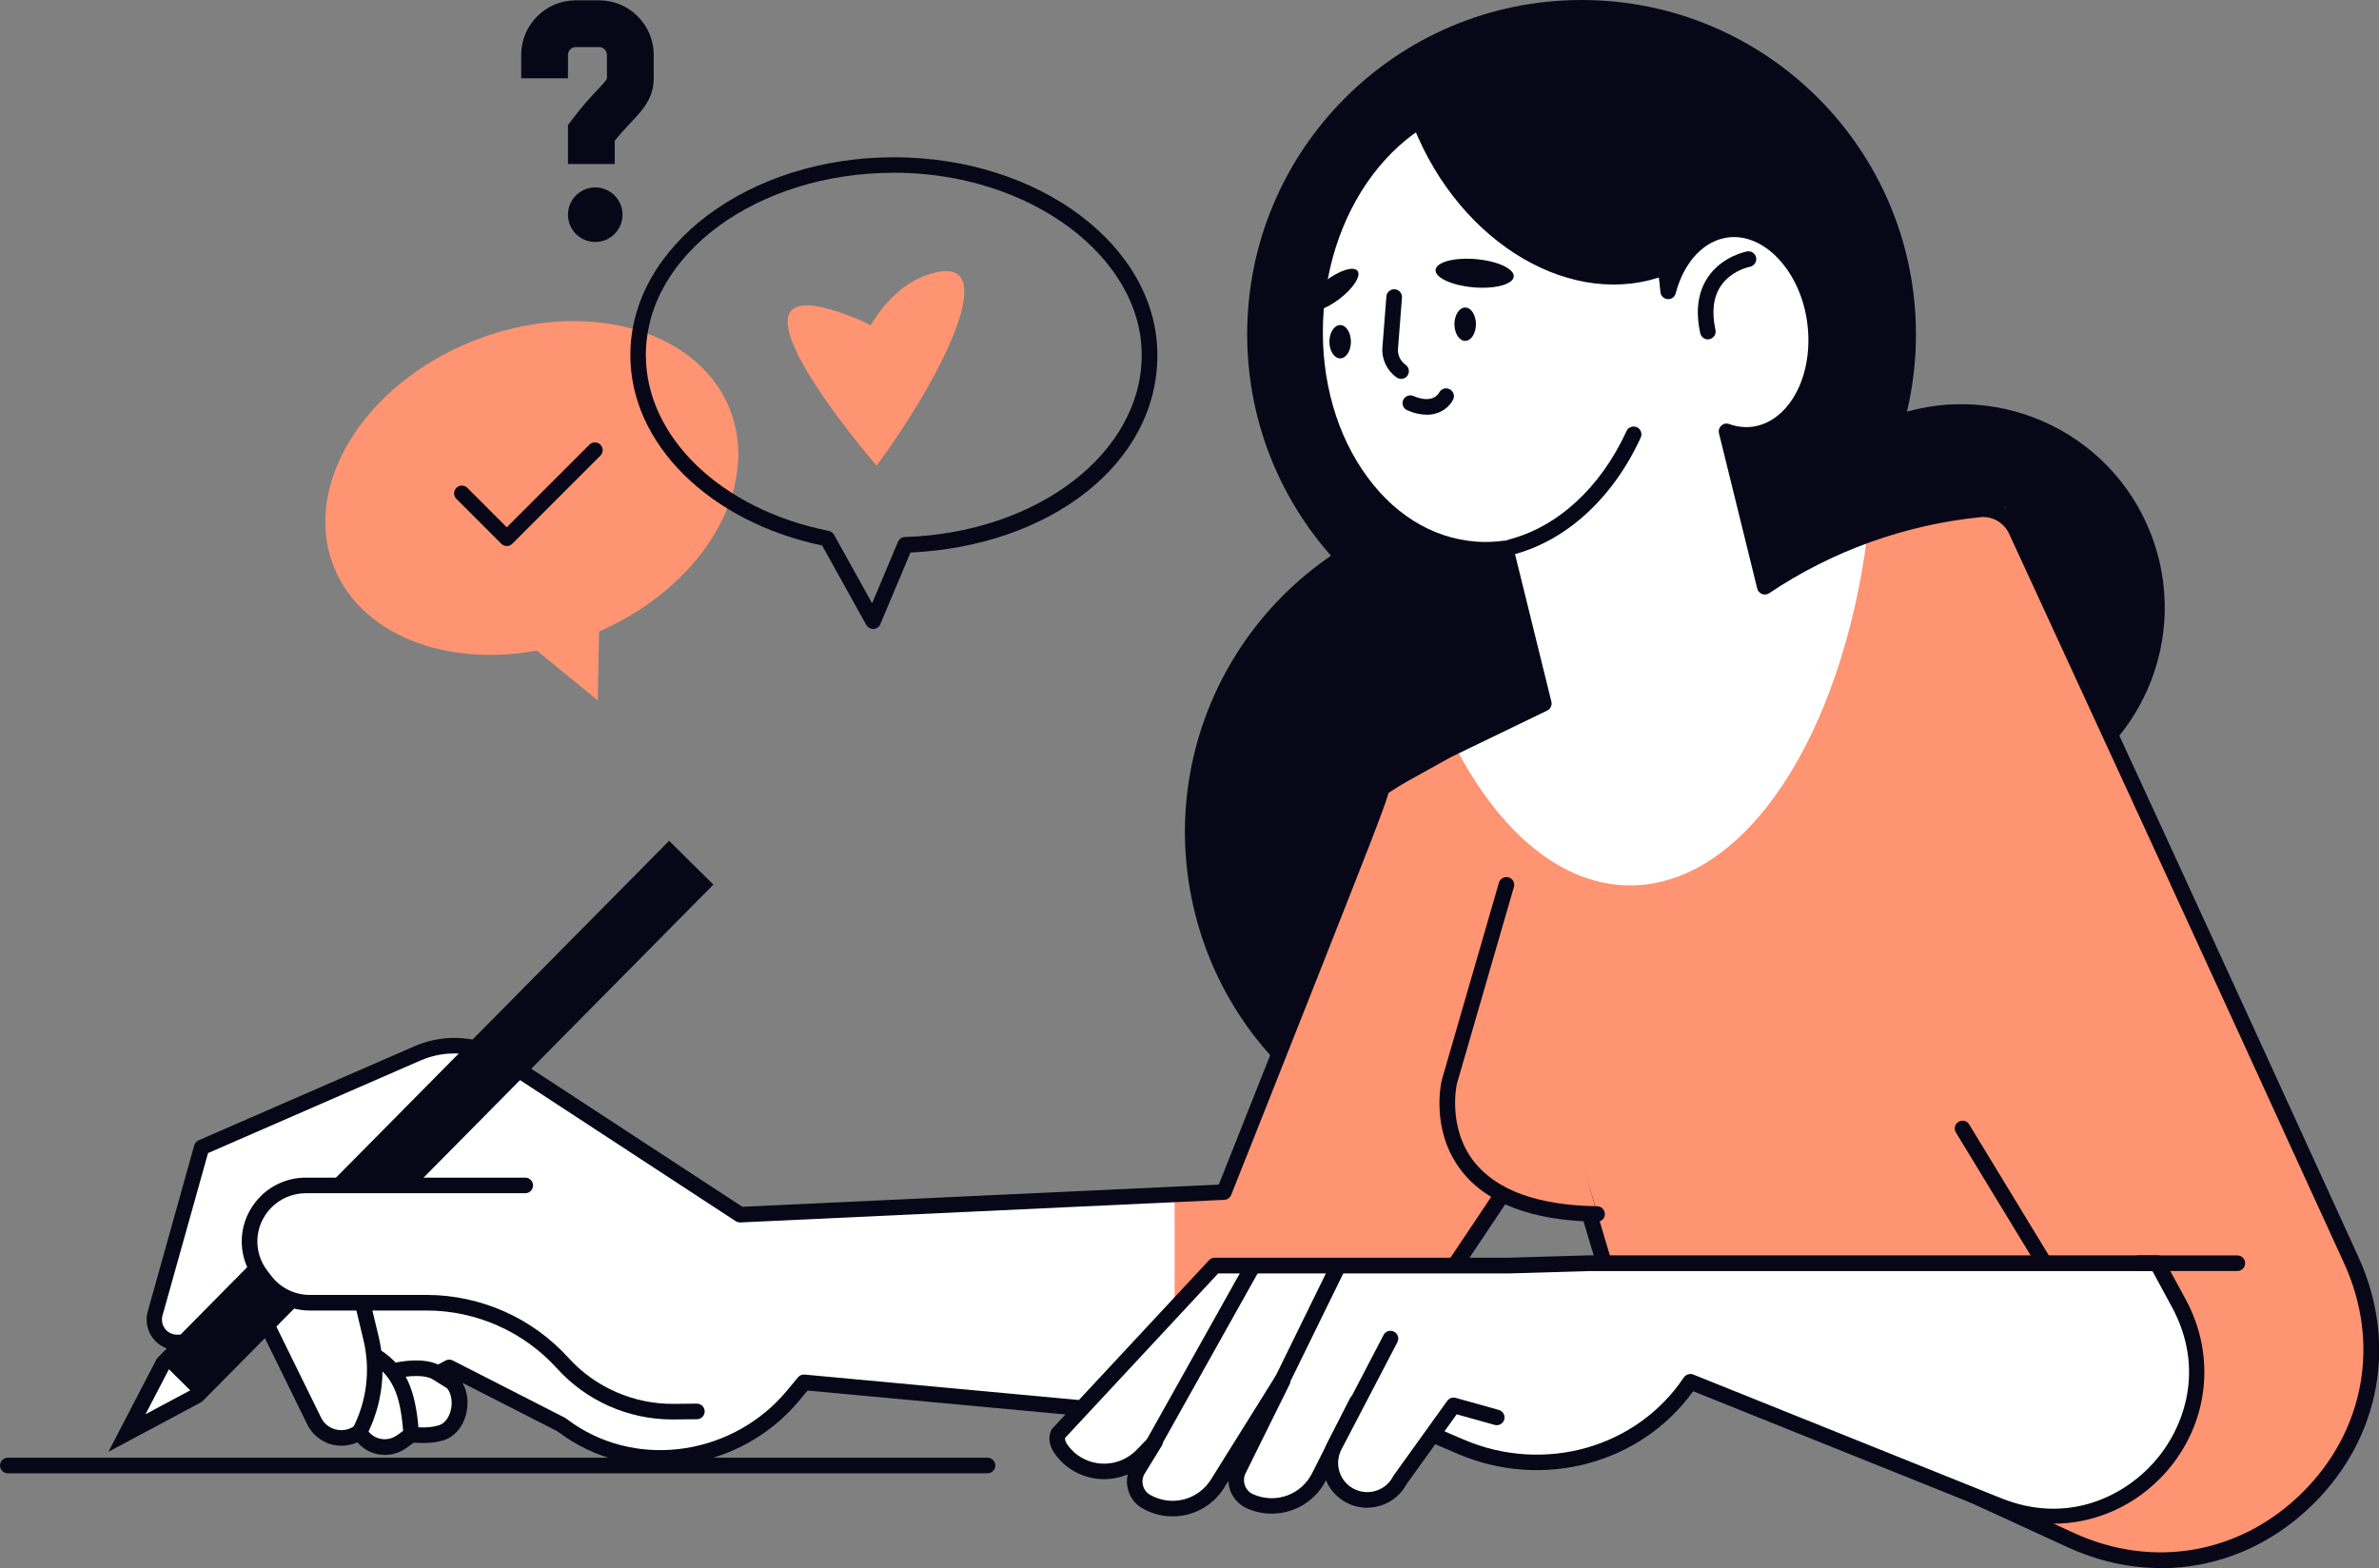 <svg xmlns="http://www.w3.org/2000/svg" id="Calque_2" viewBox="0 0 305.22 201.21"><rect x="0" y="0" width="305.22" height="201.21" fill="#808080" stroke="none"/><g id="_Layer_"><g><path d="M93.64,52.51c-4.15-10.43-18.89-14.35-32.92-8.77s-22.04,18.57-17.89,28.99c3.47,8.73,14.36,12.89,26.04,10.75l7.82,6.39,.17-8.84c13.33-5.82,20.8-18.38,16.77-28.52Z" style="fill:#ff9472;"></path><circle cx="202.91" cy="42.9" r="42.9" style="fill:#080717;"></circle><circle cx="194.93" cy="106.75" r="42.9" transform="translate(-18.57 45.04) rotate(-12.58)" style="fill:#080717;"></circle><circle cx="251.64" cy="77.96" r="26.09" transform="translate(-9.85 109.96) rotate(-24.19)" style="fill:#080717;"></circle><path d="M301.67,161.73c-20.55-45.05-44.36-96.59-44.36-96.59-1.12,.05-2.23,.13-3.35,.24-9.64,.97-19.11,4.26-27.54,9.92l-4.91-19.94c1.1,.39,2.25,.55,3.41,.4,5.44-.69,9.04-7.41,7.88-14.88-1.07-6.9-6.07-12.01-11.14-11.41-3.67,.43-6.5,3.62-7.63,7.92-1.11-13.4-9.51-24.04-20.45-24.85-12.49-.92-23.57,11.31-24.76,27.32-1.18,16.01,7.99,29.73,20.48,30.65,1.31,.1,2.59,.04,3.86-.14l4.91,19.92-12.33,5.96-5.42,3c-1.01,.56-1.99,1.17-2.94,1.82,.21,.28-20.34,51.9-20.34,51.9l-62.1,2.9-30.2-19.76c-3.33-2.18-7.54-2.53-11.18-.94l-27.7,12.07-5.96,21.3c-.51,1.84,.83,3.67,2.73,3.73h.43c3.87,.14,7.59-1.5,10.11-4.44l7.13,14.52c.99,2.02,3.5,2.78,5.44,1.64l.38-.22c1.06,1.94,3.58,2.52,5.38,1.23l1.26-.9,.93,.05c1.04,.06,2.03-.04,2.9-.3,2.39-.73,3.11-3.79,1.42-5.63l-1.82-1.98,1.44-.77,14.35,7.33c.35,.27,.71,.52,1.07,.77,9.17,6.22,21.66,4.03,28.72-4.51l1.37-1.66,69.17,6.42,27.64-41.32,8.61,28.92,57.1,26.22c22.84,10.49,46.43-13.03,36-35.9Z" style="fill:#fff;"></path><path d="M214.53,34.95c-.21,.09-.42,.19-.63,.27-11.95,4.7-26.53-3.82-32.57-19.03-.07-.17-.13-.34-.19-.52,3.8-2.62,8.17-3.99,12.72-3.66,10.57,.77,18.81,10.42,20.68,22.93Z" style="fill:#080717;"></path><path d="M193.8,71.21c-.45,0-.85-.3-.97-.75-.14-.53,.18-1.08,.72-1.22,6.3-1.62,11.82-6.7,15.13-13.93,.23-.5,.82-.72,1.33-.49,.5,.23,.72,.82,.49,1.33-3.57,7.78-9.56,13.26-16.45,15.04-.08,.02-.17,.03-.25,.03Z" style="fill:#080717;"></path><path d="M174.17,34.76c.49,.64-.56,2.26-2.35,3.62-1.78,1.35-3.63,1.93-4.12,1.28-.49-.64,.56-2.26,2.35-3.62,1.78-1.35,3.63-1.93,4.12-1.28Z" style="fill:#080717;"></path><path d="M194.21,35.49c-.09,1-2.4,1.62-5.17,1.38-2.77-.24-4.94-1.24-4.86-2.24,.09-1,2.4-1.62,5.17-1.38,2.77,.24,4.94,1.24,4.86,2.24Z" style="fill:#080717;"></path><path d="M179.75,48.61c-.2,0-.4-.06-.57-.18-1.24-.87-1.93-2.34-1.82-3.84l.51-6.55c.04-.55,.53-.96,1.08-.92,.55,.04,.96,.52,.92,1.08l-.51,6.55c-.06,.81,.3,1.58,.97,2.05,.45,.32,.56,.94,.25,1.39-.19,.28-.5,.43-.82,.43Z" style="fill:#080717;"></path><path d="M183.02,53.21c-.71,0-1.54-.16-2.47-.56-.51-.22-.74-.8-.53-1.31,.22-.51,.81-.74,1.31-.53,2.54,1.08,3.26-.35,3.3-.41,.24-.5,.84-.71,1.34-.46,.5,.24,.71,.84,.46,1.34-.39,.81-1.51,1.94-3.41,1.94Z" style="fill:#080717;"></path><path d="M219.12,43.55c-.46,0-.87-.32-.98-.79-.63-2.86-.3-5.26,.96-7.16,1.82-2.73,4.92-3.31,5.05-3.34,.54-.1,1.06,.26,1.16,.81,.1,.54-.26,1.06-.8,1.16-.04,0-2.43,.49-3.76,2.5-.94,1.42-1.16,3.31-.66,5.6,.12,.54-.22,1.07-.76,1.19-.07,.02-.14,.02-.22,.02Z" style="fill:#080717;"></path><path d="M173.32,43.85c0,1.18-.62,2.14-1.38,2.14s-1.38-.96-1.38-2.14,.62-2.14,1.38-2.14,1.38,.96,1.38,2.14Z" style="fill:#080717;"></path><path d="M189.36,41.6c0,1.18-.62,2.14-1.38,2.14s-1.38-.96-1.38-2.14,.62-2.14,1.38-2.14,1.38,.96,1.38,2.14Z" style="fill:#080717;"></path><g><g><g><polygon points="20.93 174.95 38.78 156.9 47.65 152.16 43.01 161.09 25.16 179.13 16.29 183.88 20.93 174.95" style="fill:#fff;"></polygon><path d="M45.27,154.57l-3.08,5.92-17.63,17.83-5.89,3.15,3.08-5.92,17.63-17.83,5.89-3.15h0Zm4.76-4.81h0Zm0,0l-11.86,6.34-18.06,18.26-6.2,11.93,11.86-6.34,18.06-18.26,6.2-11.93h0Z" style="fill:#080717;"></path></g><rect x="51.88" y="97.21" width="7.99" height="93.34" transform="translate(117.31 2.29) rotate(44.68)" style="fill:#080717;"></rect></g><g><path d="M67.39,152.1h-28.17c-1.95,0-3.82,.79-5.17,2.19h0c-2.47,2.56-2.7,6.54-.55,9.37l.51,.67c1.36,1.78,3.48,2.83,5.72,2.83h14.99c6.66,0,13.01,2.82,17.47,7.75h0c3.63,4.01,8.81,6.28,14.22,6.23l3-.03-22.03-29.01Z" style="fill:#fff;"></path><path d="M86.24,182.14c-5.63,0-11.01-2.38-14.79-6.56-4.27-4.72-10.37-7.42-16.73-7.42h-14.99c-2.54,0-4.97-1.21-6.51-3.22l-.51-.66c-2.48-3.25-2.22-7.73,.62-10.67,1.53-1.59,3.68-2.5,5.89-2.5h28.17c.55,0,1,.45,1,1s-.45,1-1,1h-28.17c-1.67,0-3.29,.69-4.45,1.89-2.15,2.22-2.34,5.61-.47,8.06l.51,.66c1.16,1.53,3.01,2.44,4.92,2.44h14.99c6.93,0,13.57,2.94,18.22,8.08,3.44,3.8,8.39,5.94,13.47,5.9l3-.03h0c.55,0,.99,.44,1,.99,0,.55-.44,1-.99,1.01l-3,.03c-.06,0-.13,0-.19,0Z" style="fill:#080717;"></path></g><path d="M47.02,184.23l-1.78-.92c1.82-3.5,2.31-7.54,1.39-11.37l-1.14-4.76,1.94-.47,1.14,4.76c1.03,4.3,.48,8.83-1.56,12.76Z" style="fill:#080717;"></path><path d="M51.78,184.18c-.36-4.22-.87-7.37-4.28-9.41l1.03-1.71c4.2,2.52,4.86,6.46,5.24,10.96l-1.99,.17Z" style="fill:#080717;"></path><path d="M55.64,177.06c-1.15-.79-3.67-.44-4.47-.25l-.45-1.95c.4-.09,3.98-.87,6.05,.55l-1.13,1.65Z" style="fill:#080717;"></path></g><g><path d="M301.67,161.73c-20.55-45.05-44.36-96.59-44.36-96.59-1.12,.05-2.23,.13-3.35,.24-4.87,.49-9.7,1.58-14.38,3.26-3.3,25.79-15.67,44.97-30.43,44.97-8.81,0-16.76-6.84-22.45-17.82l-.96,.46-5.42,3c-1.01,.56-1.99,1.17-2.94,1.82,.21,.28-20.34,51.9-20.34,51.9l-6.34,.3v28.53l21.62,2,27.64-41.32,8.61,28.92,57.1,26.22c22.84,10.49,46.43-13.03,36-35.9Z" style="fill:#ff9472;"></path><path d="M277.22,201.21c-3.99,0-8.05-.88-11.96-2.68l-57.1-26.22c-.26-.12-.46-.35-.54-.62l-8-26.88-26.45,39.55c-.2,.31-.56,.48-.92,.44l-68.64-6.37-1.04,1.25c-7.45,9.01-20.65,11.07-30.05,4.7-.35-.24-.7-.49-1.04-.74l-12.15-6.2c.67,1.15,.84,2.66,.44,4.14-.44,1.61-1.51,2.82-2.86,3.23-.96,.29-2.05,.41-3.24,.34l-.58-.03-.98,.7c-1.09,.78-2.47,1.05-3.77,.75-.98-.22-1.85-.75-2.49-1.5-1.08,.49-2.31,.58-3.45,.24-1.29-.39-2.38-1.31-2.97-2.52l-6.5-13.24c-2.65,2.5-6.18,3.85-9.87,3.73h-.43c-1.22-.05-2.33-.64-3.05-1.62-.72-.98-.95-2.22-.62-3.39l5.96-21.3c.08-.29,.29-.53,.56-.65l27.7-12.07c3.97-1.73,8.51-1.35,12.13,1.02l29.93,19.58,61.13-2.85c7.88-19.79,19.47-49.11,20.04-51.07v-.03c.05-.27,.2-.51,.43-.67,1-.68,2.01-1.31,3.02-1.86l5.42-3,11.65-5.63-4.5-18.28c-1.07,.1-2.13,.12-3.17,.04-6.35-.47-12.08-4.06-16.12-10.11-3.99-5.97-5.87-13.65-5.28-21.61,.59-7.96,3.57-15.28,8.39-20.6,4.89-5.39,11.08-8.11,17.43-7.63,10.19,.75,18.55,9.77,20.86,21.98,1.64-2.86,4.14-4.71,7.02-5.05,5.61-.65,11.1,4.83,12.25,12.25,.71,4.56-.27,9.15-2.63,12.27-1.62,2.16-3.74,3.46-6.12,3.75-.72,.09-1.44,.08-2.17-.02l4.18,16.97c8.06-5.14,17.29-8.35,26.81-9.31,2.42-.24,4.7,1.08,5.72,3.29,5.64,12.21,25.4,55.05,43,93.65,5,10.97,2.81,23.06-5.73,31.58-5.49,5.47-12.45,8.32-19.64,8.32Zm-67.82-30.53l56.69,26.03c10.17,4.67,21.42,2.66,29.35-5.24,7.93-7.91,9.97-19.14,5.32-29.33-17.6-38.59-37.36-81.43-42.99-93.64-.66-1.43-2.14-2.29-3.67-2.14-9.69,.97-19.06,4.35-27.12,9.76-.27,.18-.61,.22-.92,.1-.3-.12-.53-.38-.61-.69l-4.91-19.94c-.09-.36,.03-.73,.3-.98,.27-.25,.66-.33,1-.2,1,.35,1.99,.47,2.95,.35,1.83-.23,3.48-1.26,4.77-2.97,2.04-2.7,2.88-6.72,2.25-10.76-.99-6.37-5.49-11.1-10.04-10.57-3.12,.37-5.72,3.12-6.78,7.18-.12,.47-.55,.8-1.05,.74-.49-.04-.87-.43-.91-.91-1.09-13.11-9.3-23.18-19.53-23.94-5.72-.42-11.34,2.06-15.8,6.98-4.53,5-7.33,11.89-7.88,19.41-.55,7.52,1.2,14.75,4.95,20.35,3.69,5.53,8.88,8.8,14.61,9.23,1.19,.09,2.41,.04,3.64-.13,.51-.07,.99,.25,1.11,.75l4.91,19.92c.11,.46-.11,.93-.54,1.14l-12.33,5.96-5.37,2.98c-.88,.49-1.77,1.03-2.65,1.62-.57,2.03-2.84,7.77-9.94,25.74-5.11,12.94-10.25,25.85-10.25,25.85-.15,.36-.49,.61-.88,.63l-62.1,2.9c-.2,0-.42-.05-.59-.16l-30.2-19.76c-3.06-2-6.89-2.32-10.24-.86l-27.26,11.88-5.84,20.84c-.16,.58-.05,1.19,.3,1.67,.35,.48,.9,.77,1.5,.79h.43c3.58,.13,6.98-1.37,9.32-4.09,.22-.25,.55-.38,.89-.34,.33,.04,.62,.25,.77,.55l7.13,14.52c.36,.73,.98,1.26,1.76,1.49,.77,.23,1.59,.14,2.29-.27l.38-.22c.23-.14,.51-.17,.77-.1,.26,.07,.48,.25,.61,.48,.37,.67,1.01,1.16,1.76,1.33,.75,.17,1.54,.01,2.16-.43l1.26-.9c.19-.13,.41-.2,.64-.18l.93,.05c.96,.05,1.81-.03,2.55-.26,.69-.21,1.26-.9,1.51-1.84,.29-1.07,.11-2.21-.44-2.9l-1.71-1.07c-.3-.19-.48-.52-.47-.88,.01-.36,.21-.68,.53-.85l1.44-.77c.29-.16,.64-.16,.93-.01l14.35,7.33c.05,.03,.1,.06,.15,.09,.34,.25,.68,.5,1.02,.73,8.56,5.8,20.59,3.9,27.39-4.32l1.37-1.66c.21-.25,.53-.39,.86-.36l68.58,6.36,27.31-40.83c.21-.32,.6-.49,.98-.43,.38,.06,.7,.33,.81,.7l8.48,28.48Z" style="fill:#080717;"></path></g><g><path d="M216.85,177.29c-6.4,9.55-18.94,12.86-29.5,8.32l-13.29-5.72-4.77,9.45c-1.59,3.33-5.54,4.8-8.92,3.3-1.52-.67-2.2-2.46-1.51-3.98l5.7-11.52-.1-.03-8.17,13.1c-1.88,3.18-5.96,4.28-9.19,2.48-1.46-.81-1.97-2.65-1.14-4.1l2.2-3.58-1.6,1.66c-2.56,2.67-6.77,2.81-9.51,.33h0c-1.16-1.14-1.65-2.05-1.32-3.03l20.11-21.61h37.82l10.25-.3h72.83l2.78,5.11c8.26,15.22-7.06,32.43-23.13,25.97l-39.53-15.88Z" style="fill:#fff;"></path><path d="M263.37,195.54c-2.45,0-4.94-.47-7.35-1.44l-38.79-15.58c-6.73,9.34-19.32,12.72-30.26,8.01l-12.43-5.35-4.34,8.6c-1.83,3.83-6.32,5.49-10.22,3.77-.98-.44-1.73-1.23-2.12-2.23-.16-.42-.25-.86-.26-1.29l-.45,.72c-2.17,3.65-6.79,4.9-10.52,2.83-.94-.52-1.62-1.38-1.9-2.42-.18-.65-.2-1.33-.05-1.97-2.72,1.15-5.95,.69-8.29-1.43-1.06-1.04-2.17-2.42-1.59-4.09,.05-.13,.12-.25,.21-.36l20.11-21.61c.19-.2,.45-.32,.73-.32h37.82l10.22-.3h72.86c.37,0,.7,.2,.88,.52l2.78,5.11c3.97,7.31,2.96,16.04-2.57,22.25-3.81,4.27-9.05,6.56-14.46,6.56Zm-46.51-19.24c.12,0,.25,.02,.37,.07l39.53,15.88c8.41,3.38,15.62-.16,19.57-4.59,3.95-4.43,6.63-12.01,2.31-19.97l-2.49-4.59h-72.23l-10.22,.3h-37.41l-19.64,21.11c-.04,.28,.07,.79,1.12,1.81,2.32,2.1,5.89,1.98,8.09-.31l1.6-1.66c.35-.37,.93-.41,1.33-.1,.4,.31,.51,.88,.24,1.31l-2.2,3.58c-.25,.44-.32,.98-.18,1.5,.14,.52,.48,.94,.95,1.2,2.78,1.54,6.22,.61,7.84-2.12l8.19-13.12c.24-.38,.69-.55,1.12-.43,.29,.08,.57,.3,.69,.57,.12,.27,.16,.6,.03,.86l-5.7,11.52c-.21,.46-.23,1.01-.04,1.51,.19,.5,.56,.9,1.05,1.11,2.91,1.29,6.25,.05,7.62-2.82l4.78-9.46c.24-.47,.8-.68,1.29-.47l13.29,5.72c10.32,4.44,22.21,1.09,28.27-7.96,.19-.28,.51-.44,.83-.44Z" style="fill:#080717;"></path></g><path d="M148.1,186.02c-.17,0-.33-.04-.49-.13-.48-.27-.65-.88-.38-1.36l12.53-22.38c.27-.48,.88-.65,1.36-.38,.48,.27,.65,.88,.38,1.36l-12.53,22.38c-.18,.33-.52,.51-.87,.51Z" style="fill:#080717;"></path><path d="M163.83,179.5c-.15,0-.3-.03-.44-.1-.5-.24-.7-.84-.46-1.34l7.85-16.03c.24-.5,.84-.7,1.34-.46,.5,.24,.7,.84,.46,1.34l-7.85,16.03c-.17,.35-.53,.56-.9,.56Z" style="fill:#080717;"></path><g><path d="M178.4,171.77l-7.18,13.77c-1.21,2.32-.31,5.18,2.01,6.4h0c2.32,1.21,5.19,.31,6.4-2.01l6.88-9.58,5.54,1.55-13.65-10.13Z" style="fill:#fff;"></path><path d="M175.41,193.47c-.89,0-1.8-.21-2.65-.65-1.36-.71-2.36-1.91-2.82-3.37-.46-1.46-.32-3.02,.39-4.38l7.18-13.77c.26-.49,.86-.68,1.35-.42,.49,.26,.68,.86,.42,1.35l-7.18,13.77c-.46,.89-.55,1.9-.25,2.85s.95,1.73,1.84,2.19c.89,.46,1.9,.55,2.85,.25,.95-.3,1.73-.95,2.19-1.84,.02-.04,.05-.08,.07-.12l6.88-9.58c.25-.34,.68-.49,1.08-.38l5.54,1.55c.53,.15,.84,.7,.69,1.23-.15,.53-.7,.84-1.23,.69l-4.87-1.36-6.43,8.96c-1.03,1.92-3.02,3.02-5.06,3.02Z" style="fill:#080717;"></path></g><path d="M287.05,163.09h-12.64c-.55,0-1-.45-1-1s.45-1,1-1h12.64c.55,0,1,.45,1,1s-.45,1-1,1Z" style="fill:#080717;"></path><g><path d="M193.27,113.54l-7.32,25.27s-3.99,16.63,18.95,16.96l-11.64-42.23Z" style="fill:#ff9472;"></path><path d="M204.91,156.77h-.02c-8.26-.12-14.11-2.32-17.39-6.54-4.02-5.17-2.59-11.39-2.52-11.65l7.33-25.32c.15-.53,.71-.83,1.24-.68,.53,.15,.84,.71,.68,1.24l-7.32,25.27s-1.25,5.53,2.18,9.94c2.89,3.7,8.21,5.64,15.82,5.75,.55,0,.99,.46,.99,1.01,0,.55-.45,.99-1,.99Z" style="fill:#080717;"></path></g><g><path d="M251.8,144.8l10.31,16.96-10.31-16.96Z" style="fill:#ff9472;"></path><path d="M262.11,162.76c-.34,0-.67-.17-.86-.48l-10.31-16.96c-.29-.47-.14-1.09,.33-1.37,.47-.29,1.09-.14,1.37,.33l10.31,16.96c.29,.47,.14,1.09-.33,1.37-.16,.1-.34,.15-.52,.15Z" style="fill:#080717;"></path></g><path d="M112.46,59.75s-24.28-28.08-2-18.62c7.32,3.1-1.55,7.09-1.55,7.09,0,0,2.88-11.53,11.31-13.3,8.42-1.77,0,14.41-7.76,24.83Z" style="fill:#ff9472;"></path><path d="M112.01,80.7c-.36,0-.7-.2-.87-.51l-5.66-10.19c-14.52-3.07-24.61-13.06-24.61-24.43,0-14,15.17-25.39,33.81-25.39s33.81,11.39,33.81,25.39-13.86,24.5-31.68,25.33l-3.87,9.2c-.15,.35-.49,.59-.87,.61-.02,0-.04,0-.05,0Zm2.66-58.53c-17.54,0-31.81,10.49-31.81,23.39,0,10.52,9.65,19.8,23.46,22.56,.29,.06,.54,.24,.68,.49l4.89,8.8,3.32-7.89c.15-.36,.5-.6,.89-.61,17.04-.55,30.38-10.81,30.38-23.36s-14.27-23.39-31.81-23.39Z" style="fill:#080717;"></path><path d="M65.02,70.06c-.26,0-.51-.1-.71-.29l-5.76-5.76c-.39-.39-.39-1.02,0-1.41,.39-.39,1.02-.39,1.41,0l5.06,5.06,10.6-10.6c.39-.39,1.02-.39,1.41,0s.39,1.02,0,1.41l-11.31,11.31c-.2,.2-.45,.29-.71,.29Z" style="fill:#080717;"></path><path d="M126.7,189.05H1c-.55,0-1-.45-1-1s.45-1,1-1H126.7c.55,0,1,.45,1,1s-.45,1-1,1Z" style="fill:#080717;"></path><g><circle cx="76.37" cy="27.55" r="3.5" style="fill:#080717;"></circle><path d="M78.87,21.05h-6v-5l.6-.8c1.23-1.64,2.33-2.81,3.13-3.66,.53-.56,1.19-1.27,1.27-1.51v-3.04c0-.55-.45-1-1-1h-3c-.55,0-1,.45-1,1v3h-6v-3c0-3.86,3.14-7,7-7h3c3.86,0,7,3.14,7,7v3c0,2.56-1.41,4.06-2.9,5.65-.63,.67-1.32,1.4-2.1,2.37v2.97Z" style="fill:#080717;"></path></g></g></g></svg>